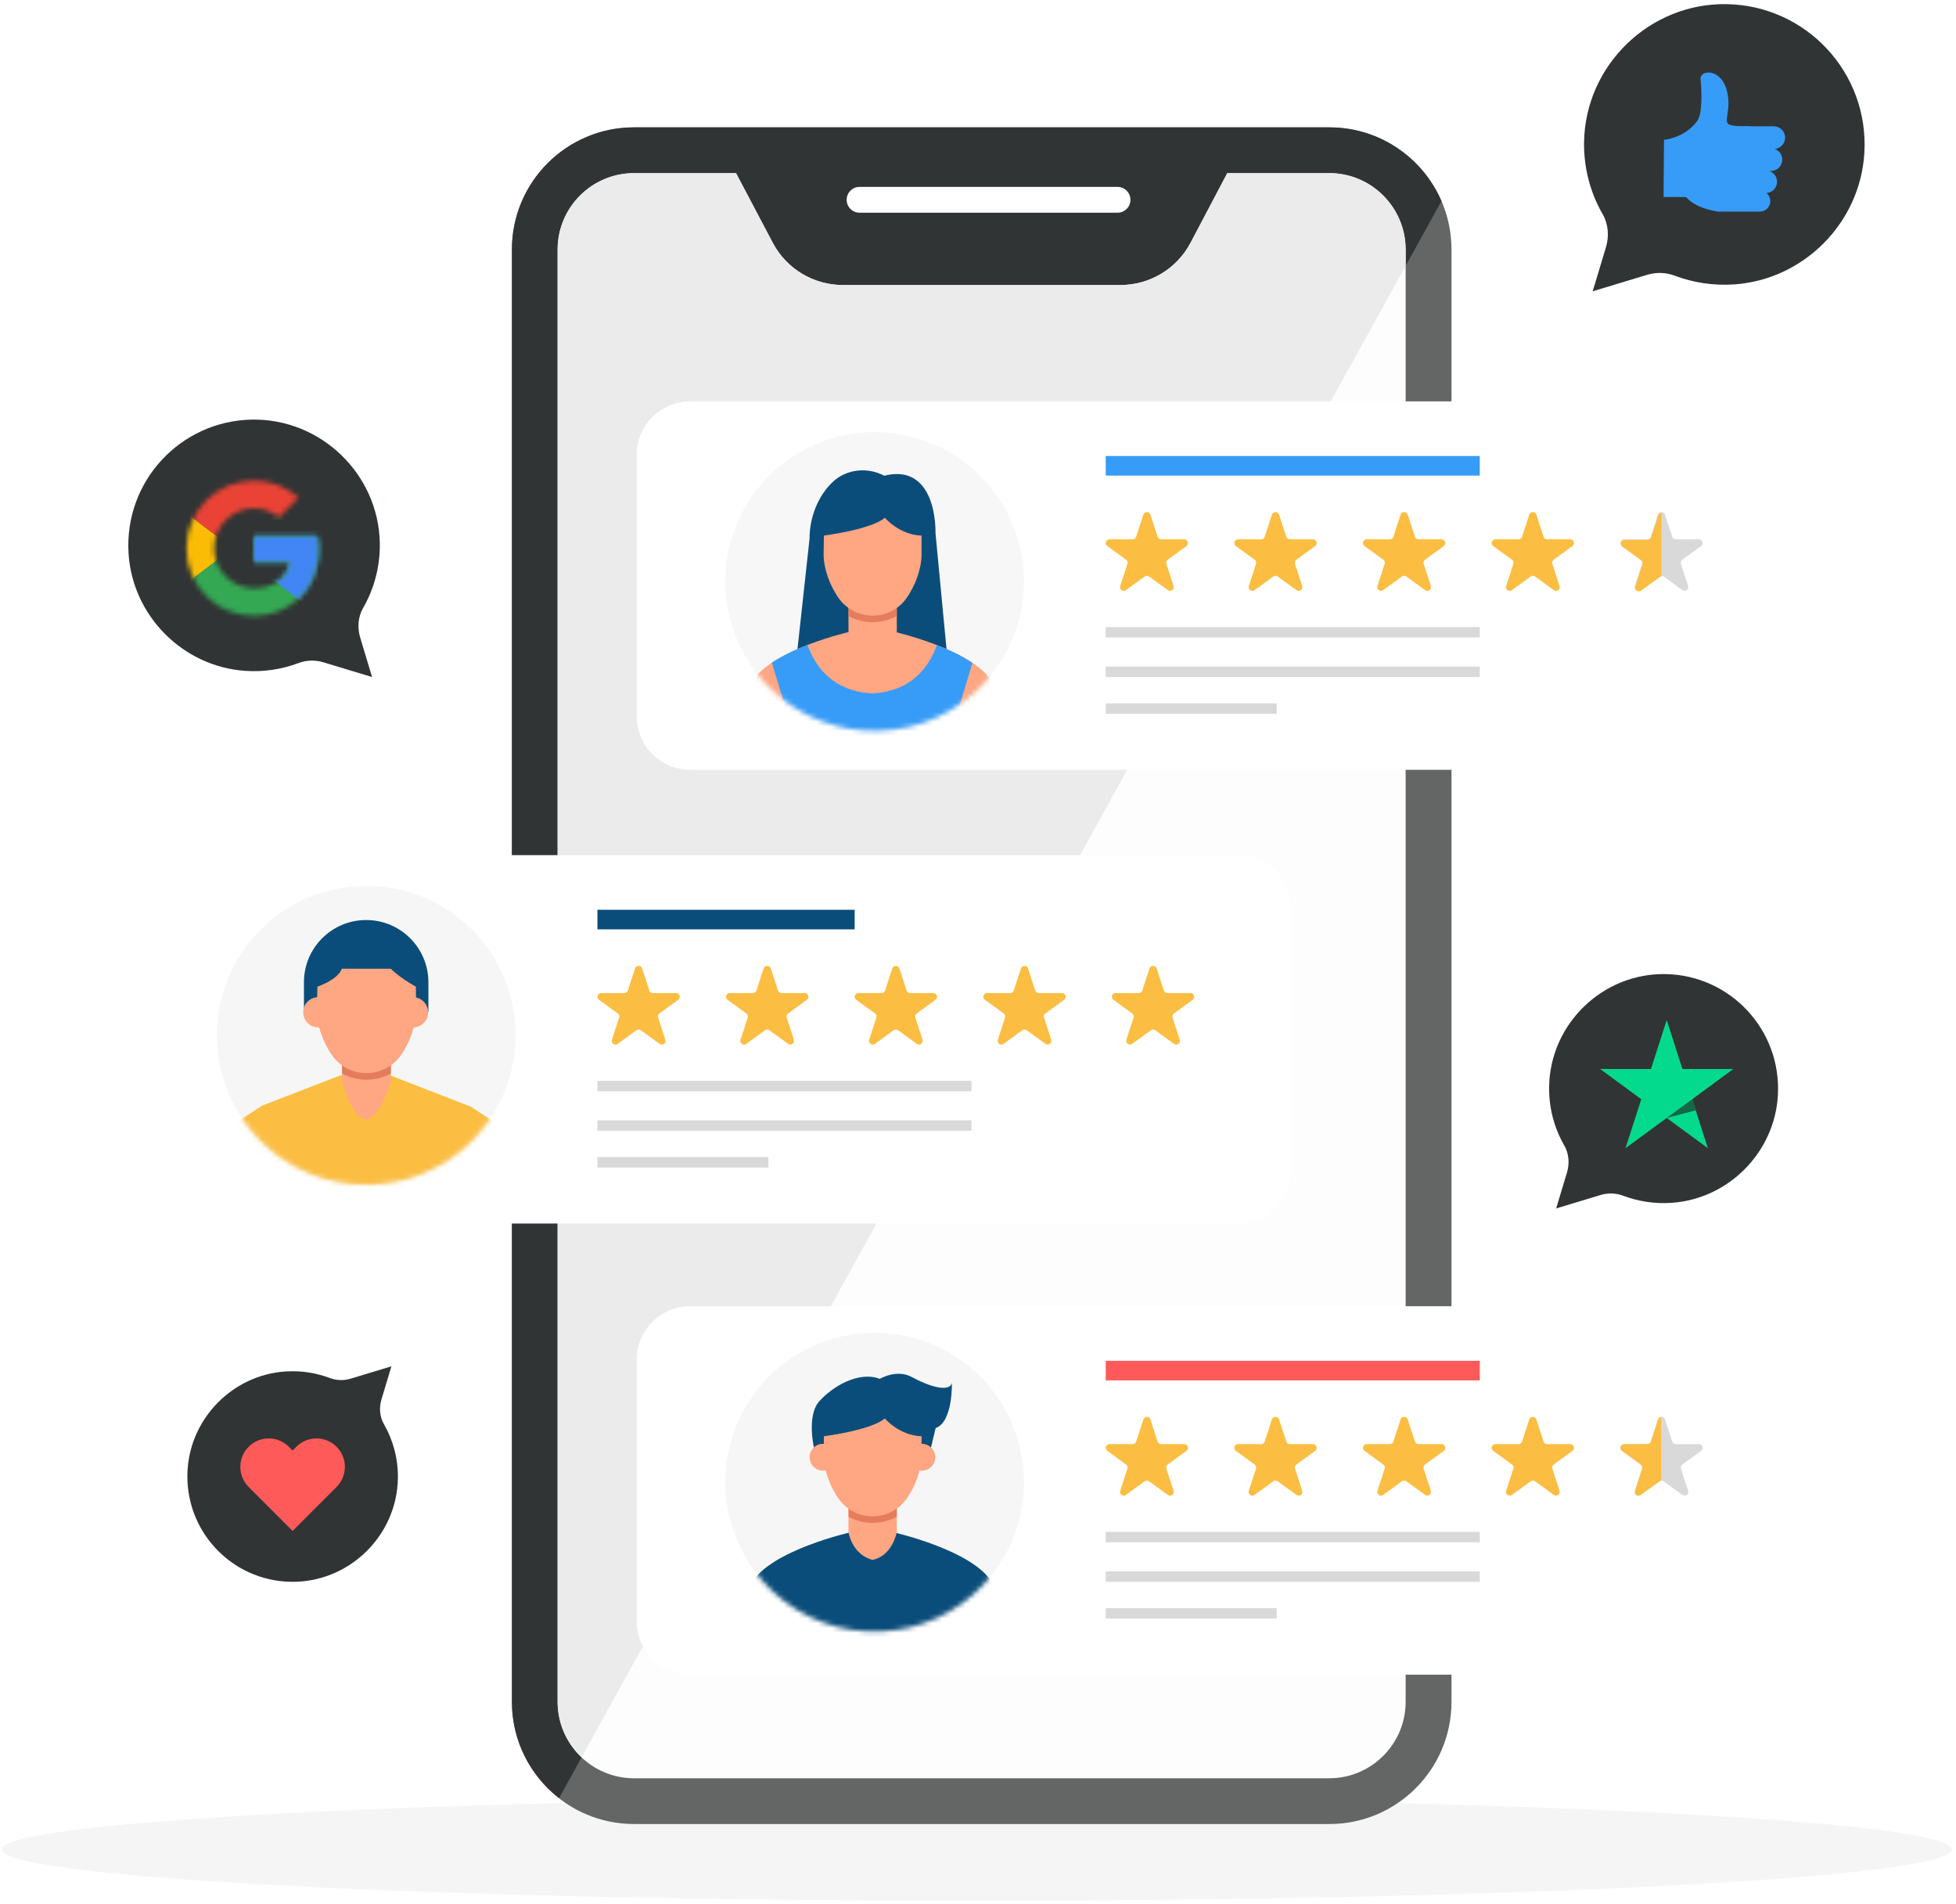 <svg width="408" height="397" viewBox="0 0 408 397" fill="none" xmlns="http://www.w3.org/2000/svg">
<g clip-path="url(#clip0_5243_12901)">
<path d="M407.127 385.693C407.127 379.78 316.072 374.988 203.743 374.988C91.415 374.988 0.359 379.78 0.359 385.693C0.359 391.606 91.415 396.397 203.743 396.397C316.072 396.397 407.127 391.606 407.127 385.693Z" fill="#E3E3E3" fill-opacity="0.37"/>
</g>
<g clip-path="url(#clip1_5243_12901)">
<path d="M277.287 26.56H132.258C118.187 26.56 106.781 37.966 106.781 52.036V354.91C106.781 368.98 118.187 380.387 132.258 380.387H277.287C291.358 380.387 302.764 368.98 302.764 354.91V52.036C302.764 37.966 291.358 26.56 277.287 26.56Z" fill="#646565"/>
<path d="M277.287 26.56H132.258C118.189 26.56 106.781 37.968 106.781 52.036V354.91C106.781 363.076 110.635 370.324 116.614 374.988L300.669 41.928C296.754 32.891 287.762 26.56 277.287 26.56Z" fill="#313434"/>
<path d="M233.106 38.977H179.293C177.81 38.977 176.602 40.185 176.602 41.668C176.602 43.151 177.81 44.36 179.293 44.36H233.106C234.589 44.36 235.797 43.151 235.797 41.668C235.797 40.185 234.589 38.977 233.106 38.977Z" fill="white"/>
<path d="M277.284 36.102H255.997L248.336 50.614C245.476 56.043 239.849 59.438 233.717 59.438H175.806C169.674 59.438 164.046 56.043 161.187 50.614L153.525 36.102H132.239C123.461 36.102 116.305 43.243 116.305 52.036V354.91C116.305 363.688 123.446 370.844 132.239 370.844H277.269C286.046 370.844 293.203 363.703 293.203 354.91V52.036C293.203 43.259 286.061 36.102 277.269 36.102H277.284Z" fill="#FDFDFD"/>
<g style="mix-blend-mode:multiply" opacity="0.85">
<path d="M293.226 52.036V55.4L121.313 366.471C118.24 363.55 116.328 359.452 116.328 354.895V52.036C116.328 43.243 123.485 36.102 132.247 36.102H153.534L161.18 50.629C164.055 56.058 169.667 59.438 175.814 59.438H233.725C239.857 59.438 245.469 56.043 248.344 50.629L255.99 36.102H277.277C286.054 36.102 293.196 43.259 293.196 52.036H293.226Z" fill="#E8E8E8"/>
</g>
<g filter="url(#filter0_d_5243_12901)">
<path d="M364.265 81.703H143.953C137.796 81.703 132.805 86.694 132.805 92.851V147.382C132.805 153.539 137.796 158.53 143.953 158.53H364.265C370.422 158.53 375.413 153.539 375.413 147.382V92.851C375.413 86.694 370.422 81.703 364.265 81.703Z" fill="white"/>
</g>
<path d="M239.962 107.332L241.46 111.935C241.567 112.256 241.858 112.47 242.194 112.47H247.027C247.776 112.47 248.097 113.434 247.485 113.877L243.571 116.721C243.295 116.92 243.188 117.272 243.295 117.593L244.794 122.196C245.023 122.915 244.213 123.511 243.601 123.068L239.686 120.223C239.411 120.024 239.044 120.024 238.769 120.223L234.854 123.068C234.242 123.511 233.417 122.915 233.661 122.196L235.16 117.593C235.267 117.272 235.16 116.92 234.885 116.721L230.97 113.877C230.358 113.434 230.679 112.47 231.429 112.47H236.261C236.597 112.47 236.903 112.256 236.995 111.935L238.494 107.332C238.723 106.613 239.748 106.613 239.977 107.332H239.962Z" fill="#FBBE42"/>
<path d="M266.805 107.332L268.303 111.935C268.41 112.256 268.701 112.47 269.037 112.47H273.87C274.619 112.47 274.94 113.434 274.328 113.877L270.414 116.721C270.138 116.92 270.031 117.272 270.123 117.593L271.622 122.196C271.851 122.915 271.041 123.511 270.429 123.068L266.514 120.223C266.239 120.024 265.872 120.024 265.597 120.223L261.682 123.068C261.07 123.511 260.244 122.915 260.489 122.196L261.988 117.593C262.095 117.272 261.988 116.92 261.697 116.721L257.782 113.877C257.171 113.434 257.492 112.47 258.241 112.47H263.073C263.41 112.47 263.716 112.256 263.808 111.935L265.306 107.332C265.536 106.613 266.56 106.613 266.789 107.332H266.805Z" fill="#FBBE42"/>
<path d="M293.641 107.332L295.139 111.935C295.246 112.256 295.537 112.47 295.873 112.47H300.706C301.455 112.47 301.776 113.434 301.164 113.877L297.25 116.721C296.974 116.92 296.867 117.272 296.959 117.593L298.458 122.196C298.687 122.915 297.877 123.511 297.265 123.068L293.35 120.223C293.075 120.024 292.708 120.024 292.433 120.223L288.518 123.068C287.906 123.511 287.08 122.915 287.325 122.196L288.824 117.593C288.931 117.272 288.824 116.92 288.533 116.721L284.618 113.877C284.007 113.434 284.328 112.47 285.077 112.47H289.909C290.246 112.47 290.552 112.256 290.643 111.935L292.142 107.332C292.371 106.613 293.396 106.613 293.625 107.332H293.641Z" fill="#FBBE42"/>
<path d="M320.469 107.332L321.968 111.935C322.075 112.256 322.365 112.47 322.702 112.47H327.534C328.283 112.47 328.604 113.434 327.993 113.877L324.078 116.721C323.803 116.92 323.696 117.272 323.803 117.593L325.301 122.196C325.531 122.915 324.72 123.511 324.109 123.068L320.194 120.223C319.919 120.024 319.552 120.024 319.276 120.223L315.362 123.068C314.75 123.511 313.924 122.915 314.169 122.196L315.667 117.593C315.774 117.272 315.667 116.92 315.377 116.721L311.462 113.877C310.85 113.434 311.172 112.47 311.921 112.47H316.753C317.09 112.47 317.395 112.256 317.487 111.935L318.986 107.332C319.215 106.613 320.24 106.613 320.469 107.332Z" fill="#FBBE42"/>
<path d="M347.305 107.332L348.803 111.935C348.91 112.256 349.201 112.47 349.537 112.47H354.37C355.119 112.47 355.44 113.434 354.828 113.877L350.914 116.721C350.638 116.92 350.531 117.272 350.623 117.593L352.122 122.196C352.351 122.915 351.541 123.511 350.929 123.068L347.014 120.223C346.739 120.024 346.372 120.024 346.097 120.223L342.182 123.068C341.57 123.511 340.744 122.915 340.989 122.196L342.488 117.593C342.595 117.272 342.488 116.92 342.197 116.721L338.282 113.877C337.671 113.434 337.992 112.47 338.741 112.47H343.573C343.91 112.47 344.216 112.256 344.307 111.935L345.806 107.332C346.036 106.613 347.06 106.613 347.289 107.332H347.305Z" fill="#D9D9D9"/>
<path d="M346.543 106.946C346.283 106.992 346.023 107.145 345.931 107.45L344.432 112.053C344.325 112.375 344.035 112.589 343.698 112.589H338.866C338.117 112.589 337.796 113.552 338.407 113.995L342.322 116.84C342.597 117.039 342.705 117.39 342.613 117.711L341.114 122.314C340.885 123.033 341.695 123.629 342.307 123.186L346.222 120.342C346.313 120.265 346.436 120.25 346.558 120.235V106.946H346.543Z" fill="#FBBE42"/>
<path d="M308.661 130.775H230.641V132.946H308.661V130.775Z" fill="#D9D9D9"/>
<path d="M308.661 95.099H230.641V99.181H308.661V95.099Z" fill="#379CF7"/>
<path d="M308.661 139.017H230.641V141.189H308.661V139.017Z" fill="#D9D9D9"/>
<path d="M266.302 146.678H230.641V148.85H266.302V146.678Z" fill="#D9D9D9"/>
<path d="M189.533 151.597C206.284 147.677 216.686 130.92 212.766 114.169C208.846 97.418 192.089 87.016 175.338 90.936C158.587 94.856 148.185 111.613 152.105 128.364C156.025 145.115 172.782 155.517 189.533 151.597Z" fill="#F7F7F7"/>
<mask id="mask0_5243_12901" style="mask-type:luminance" maskUnits="userSpaceOnUse" x="151" y="90" width="63" height="63">
<path d="M189.533 151.597C206.284 147.677 216.686 130.92 212.766 114.169C208.846 97.418 192.089 87.016 175.338 90.936C158.587 94.856 148.185 111.613 152.105 128.364C156.025 145.115 172.782 155.517 189.533 151.597Z" fill="white"/>
</mask>
<g mask="url(#mask0_5243_12901)">
<path d="M197.887 140.134L195.15 111.354C195.15 103.983 192.26 97.209 184.461 99.212C180.929 97.362 176.54 97.79 173.665 100.542C170.622 103.448 168.863 107.867 168.863 112.317L165.805 140.302L197.887 140.134Z" fill="#0A4D7A"/>
<path d="M187.062 125.346V131.677C187.062 131.677 186.175 136.632 182 137.473C177.657 136.326 176.984 131.677 176.984 131.677V125.346H187.062Z" fill="#FFA683"/>
<path d="M187.062 124.444V128.481C185.533 129.307 183.805 129.75 182.031 129.75C180.257 129.75 178.514 129.307 177 128.481V124.444H187.077H187.062Z" fill="#E57C5C"/>
<path d="M192.227 111.69C187.594 111.553 184.566 107.974 184.566 107.974C181.737 110.436 171.858 111.69 171.858 111.69L171.797 115.59C171.797 118.526 173.036 122.104 175.023 124.857C176.644 127.089 179.259 128.389 182.012 128.389C184.765 128.389 187.395 127.089 189 124.857C190.988 122.104 192.227 118.526 192.227 115.59V111.69Z" fill="#FFA683"/>
<path d="M206.944 142.229C202.999 135.439 186.285 131.692 186.285 131.692L181.896 133.374L177.507 131.692C177.507 131.692 160.793 135.439 156.848 142.229L152 178.807L159.677 178.685L164.172 148.131C164.172 148.131 167.017 157.995 166.849 163.76C166.696 169.525 164.891 179.052 164.891 179.052H198.839C198.839 179.052 197.05 169.525 196.882 163.76C196.729 157.995 199.558 148.131 199.558 148.131L204.054 178.685L211.731 178.807L206.883 142.229H206.944Z" fill="#FFA683"/>
<path d="M195.422 134.537C194.092 138.344 190.651 144.171 181.935 144.614C173.203 144.155 169.762 138.298 168.432 134.491C165.878 135.485 163.217 136.723 161 138.191L163.997 148.131C163.997 148.131 164.089 148.299 164.135 148.391L164.181 148.131C164.181 148.131 164.303 148.575 164.502 149.278C164.532 149.385 164.563 149.508 164.594 149.63C165.374 152.612 166.994 159.371 166.872 163.76C166.719 169.525 164.915 179.052 164.915 179.052H198.863C198.863 179.052 197.074 169.525 196.906 163.76C196.753 157.995 199.582 148.131 199.582 148.131L199.643 148.559C199.704 148.406 199.781 148.254 199.857 148.131L202.839 138.237C200.637 136.754 197.976 135.5 195.407 134.506L195.422 134.537Z" fill="#379CF7"/>
</g>
<g filter="url(#filter1_d_5243_12901)">
<path d="M258.218 176.33H37.906C31.749 176.33 26.758 181.321 26.758 187.478V242.009C26.758 248.166 31.749 253.157 37.906 253.157H258.218C264.375 253.157 269.366 248.166 269.366 242.009V187.478C269.366 181.321 264.375 176.33 258.218 176.33Z" fill="white"/>
</g>
<path d="M133.946 201.959L135.444 206.562C135.551 206.883 135.842 207.097 136.178 207.097H141.011C141.76 207.097 142.081 208.061 141.469 208.504L137.555 211.349C137.279 211.547 137.172 211.899 137.279 212.22L138.778 216.823C139.007 217.542 138.197 218.138 137.585 217.695L133.67 214.85C133.395 214.652 133.028 214.652 132.753 214.85L128.838 217.695C128.226 218.138 127.401 217.542 127.645 216.823L129.144 212.22C129.251 211.899 129.144 211.547 128.853 211.349L124.939 208.504C124.327 208.061 124.648 207.097 125.397 207.097H130.23C130.566 207.097 130.872 206.883 130.964 206.562L132.462 201.959C132.692 201.24 133.716 201.24 133.946 201.959Z" fill="#FBBE42"/>
<path d="M160.781 201.959L162.28 206.562C162.387 206.883 162.678 207.097 163.014 207.097H167.846C168.596 207.097 168.917 208.061 168.305 208.504L164.39 211.349C164.115 211.547 164.008 211.899 164.1 212.22L165.598 216.823C165.828 217.542 165.017 218.138 164.406 217.695L160.491 214.85C160.216 214.652 159.848 214.652 159.573 214.85L155.658 217.695C155.047 218.138 154.221 217.542 154.466 216.823L155.964 212.22C156.071 211.899 155.964 211.547 155.674 211.349L151.759 208.504C151.147 208.061 151.468 207.097 152.218 207.097H157.05C157.386 207.097 157.692 206.883 157.784 206.562L159.283 201.959C159.512 201.24 160.537 201.24 160.766 201.959H160.781Z" fill="#FBBE42"/>
<path d="M187.602 201.959L189.101 206.562C189.208 206.883 189.498 207.097 189.835 207.097H194.667C195.416 207.097 195.737 208.061 195.126 208.504L191.211 211.349C190.936 211.547 190.829 211.899 190.936 212.22L192.434 216.823C192.664 217.542 191.853 218.138 191.241 217.695L187.327 214.85C187.051 214.652 186.684 214.652 186.409 214.85L182.494 217.695C181.883 218.138 181.057 217.542 181.302 216.823L182.8 212.22C182.907 211.899 182.8 211.547 182.51 211.349L178.595 208.504C177.983 208.061 178.304 207.097 179.054 207.097H183.886C184.222 207.097 184.528 206.883 184.62 206.562L186.119 201.959C186.348 201.24 187.373 201.24 187.602 201.959Z" fill="#FBBE42"/>
<path d="M214.438 201.959L215.936 206.562C216.044 206.883 216.334 207.097 216.671 207.097H221.503C222.252 207.097 222.573 208.061 221.962 208.504L218.047 211.349C217.772 211.547 217.664 211.899 217.772 212.22L219.27 216.823C219.5 217.542 218.689 218.138 218.077 217.695L214.163 214.85C213.887 214.652 213.52 214.652 213.245 214.85L209.33 217.695C208.719 218.138 207.893 217.542 208.138 216.823L209.636 212.22C209.743 211.899 209.636 211.547 209.346 211.349L205.431 208.504C204.819 208.061 205.14 207.097 205.89 207.097H210.722C211.058 207.097 211.364 206.883 211.456 206.562L212.955 201.959C213.184 201.24 214.209 201.24 214.438 201.959Z" fill="#FBBE42"/>
<path d="M241.266 201.959L242.764 206.562C242.871 206.883 243.162 207.097 243.498 207.097H248.331C249.08 207.097 249.401 208.061 248.789 208.504L244.875 211.349C244.599 211.547 244.492 211.899 244.584 212.22L246.083 216.823C246.312 217.542 245.502 218.138 244.89 217.695L240.975 214.85C240.7 214.652 240.333 214.652 240.058 214.85L236.143 217.695C235.531 218.138 234.705 217.542 234.95 216.823L236.449 212.22C236.556 211.899 236.449 211.547 236.158 211.349L232.243 208.504C231.632 208.061 231.953 207.097 232.702 207.097H237.534C237.871 207.097 238.177 206.883 238.268 206.562L239.767 201.959C239.996 201.24 241.021 201.24 241.25 201.959H241.266Z" fill="#FBBE42"/>
<path d="M202.637 225.402H124.617V227.573H202.637V225.402Z" fill="#D9D9D9"/>
<path d="M178.273 189.726H124.617V193.809H178.273V189.726Z" fill="#0A4D7A"/>
<path d="M202.637 233.644H124.617V235.816H202.637V233.644Z" fill="#D9D9D9"/>
<path d="M160.278 241.306H124.617V243.477H160.278V241.306Z" fill="#D9D9D9"/>
<path d="M98.423 237.923C110.587 225.759 110.587 206.036 98.423 193.871C86.258 181.706 66.535 181.706 54.37 193.871C42.205 206.036 42.205 225.759 54.37 237.923C66.535 250.088 86.258 250.088 98.423 237.923Z" fill="#F6F6F6"/>
<mask id="mask1_5243_12901" style="mask-type:luminance" maskUnits="userSpaceOnUse" x="45" y="184" width="63" height="64">
<path d="M98.423 237.923C110.587 225.759 110.587 206.036 98.423 193.871C86.258 181.706 66.535 181.706 54.37 193.871C42.205 206.036 42.205 225.759 54.37 237.923C66.535 250.088 86.258 250.088 98.423 237.923Z" fill="white"/>
</mask>
<g mask="url(#mask1_5243_12901)">
<path d="M111.032 260.483L108.986 242.114C108.627 239.162 106.955 236.507 104.425 234.851L98.052 230.696L98.021 230.852V230.712L92.772 228.681L87.43 226.604L83.01 224.886L81.073 224.136L76.2 226.619L71.326 224.136L69.624 224.792L65.453 226.401L59.799 228.587L54.363 230.696V230.774L48.146 234.835C45.616 236.491 43.944 239.147 43.585 242.099L41.539 260.468H54.441L54.472 275.744H97.943L97.974 260.468H111.063L111.032 260.483Z" fill="#FBBE42"/>
<path d="M76.379 191.865C69.209 191.865 63.398 197.676 63.398 204.845V211.031H89.359V204.845C89.359 197.676 83.548 191.865 76.379 191.865Z" fill="#0A4D7A"/>
<path d="M81.528 220.715V225.26C81.528 225.26 81.497 225.401 81.45 225.62C80.778 228.291 78.513 233.477 76.28 233.43C74.062 233.383 71.875 228.088 71.375 225.37C71.375 225.292 71.359 225.245 71.359 225.245V220.699H81.528V220.715Z" fill="#FFA683"/>
<path d="M81.528 219.809V223.886C79.982 224.714 78.232 225.167 76.436 225.167C74.639 225.167 72.89 224.714 71.344 223.886V219.809H81.512H81.528Z" fill="#E57C5C"/>
<path d="M69.56 211.109C69.56 209.375 68.155 207.954 66.405 207.954C64.656 207.954 63.25 209.359 63.25 211.109C63.25 212.858 64.656 214.264 66.405 214.264C68.155 214.264 69.56 212.858 69.56 211.109Z" fill="#FFA683"/>
<path d="M89.295 211.109C89.295 209.375 87.889 207.954 86.14 207.954C84.39 207.954 82.984 209.359 82.984 211.109C82.984 212.858 84.39 214.264 86.14 214.264C87.889 214.264 89.295 212.858 89.295 211.109Z" fill="#FFA683"/>
<path d="M86.759 205.767C83.041 203.689 81.526 202.018 81.526 202.018H71.311C70.483 204.33 66.203 205.767 66.203 205.767L66.109 210.875C66.109 213.842 67.359 217.45 69.374 220.231C70.186 221.355 71.264 222.246 72.467 222.855C73.685 223.464 75.044 223.792 76.434 223.792C79.23 223.792 81.87 222.48 83.494 220.231C85.509 217.45 86.759 213.842 86.759 210.875V205.767Z" fill="#FFA683"/>
</g>
<g filter="url(#filter2_d_5243_12901)">
<path d="M364.265 270.406H143.953C137.796 270.406 132.805 275.397 132.805 281.554V336.086C132.805 342.242 137.796 347.233 143.953 347.233H364.265C370.422 347.233 375.413 342.242 375.413 336.086V281.554C375.413 275.397 370.422 270.406 364.265 270.406Z" fill="white"/>
</g>
<path d="M239.962 296.02L241.46 300.623C241.567 300.944 241.858 301.159 242.194 301.159H247.027C247.776 301.159 248.097 302.122 247.485 302.565L243.571 305.41C243.295 305.609 243.188 305.96 243.295 306.281L244.794 310.884C245.023 311.603 244.213 312.199 243.601 311.756L239.686 308.912C239.411 308.713 239.044 308.713 238.769 308.912L234.854 311.756C234.242 312.199 233.417 311.603 233.661 310.884L235.16 306.281C235.267 305.96 235.16 305.609 234.885 305.41L230.97 302.565C230.358 302.122 230.679 301.159 231.429 301.159H236.261C236.597 301.159 236.903 300.944 236.995 300.623L238.494 296.02C238.723 295.302 239.748 295.302 239.977 296.02H239.962Z" fill="#FBBE42"/>
<path d="M266.805 296.02L268.303 300.623C268.41 300.944 268.701 301.159 269.037 301.159H273.87C274.619 301.159 274.94 302.122 274.328 302.565L270.414 305.41C270.138 305.609 270.031 305.96 270.123 306.281L271.622 310.884C271.851 311.603 271.041 312.199 270.429 311.756L266.514 308.912C266.239 308.713 265.872 308.713 265.597 308.912L261.682 311.756C261.07 312.199 260.244 311.603 260.489 310.884L261.988 306.281C262.095 305.96 261.988 305.609 261.697 305.41L257.782 302.565C257.171 302.122 257.492 301.159 258.241 301.159H263.073C263.41 301.159 263.716 300.944 263.808 300.623L265.306 296.02C265.536 295.302 266.56 295.302 266.789 296.02H266.805Z" fill="#FBBE42"/>
<path d="M293.641 296.02L295.139 300.623C295.246 300.944 295.537 301.159 295.873 301.159H300.706C301.455 301.159 301.776 302.122 301.164 302.565L297.25 305.41C296.974 305.609 296.867 305.96 296.959 306.281L298.458 310.884C298.687 311.603 297.877 312.199 297.265 311.756L293.35 308.912C293.075 308.713 292.708 308.713 292.433 308.912L288.518 311.756C287.906 312.199 287.08 311.603 287.325 310.884L288.824 306.281C288.931 305.96 288.824 305.609 288.533 305.41L284.618 302.565C284.007 302.122 284.328 301.159 285.077 301.159H289.909C290.246 301.159 290.552 300.944 290.643 300.623L292.142 296.02C292.371 295.302 293.396 295.302 293.625 296.02H293.641Z" fill="#FBBE42"/>
<path d="M320.469 296.02L321.968 300.623C322.075 300.944 322.365 301.159 322.702 301.159H327.534C328.283 301.159 328.604 302.122 327.993 302.565L324.078 305.41C323.803 305.609 323.696 305.96 323.803 306.281L325.301 310.884C325.531 311.603 324.72 312.199 324.109 311.756L320.194 308.912C319.919 308.713 319.552 308.713 319.276 308.912L315.362 311.756C314.75 312.199 313.924 311.603 314.169 310.884L315.667 306.281C315.774 305.96 315.667 305.609 315.377 305.41L311.462 302.565C310.85 302.122 311.172 301.159 311.921 301.159H316.753C317.09 301.159 317.395 300.944 317.487 300.623L318.986 296.02C319.215 295.302 320.24 295.302 320.469 296.02Z" fill="#FBBE42"/>
<path d="M347.305 296.02L348.803 300.623C348.91 300.944 349.201 301.159 349.537 301.159H354.37C355.119 301.159 355.44 302.122 354.828 302.565L350.914 305.41C350.638 305.609 350.531 305.96 350.623 306.281L352.122 310.884C352.351 311.603 351.541 312.199 350.929 311.756L347.014 308.912C346.739 308.713 346.372 308.713 346.097 308.912L342.182 311.756C341.57 312.199 340.744 311.603 340.989 310.884L342.488 306.281C342.595 305.96 342.488 305.609 342.197 305.41L338.282 302.565C337.671 302.122 337.992 301.159 338.741 301.159H343.573C343.91 301.159 344.216 300.944 344.307 300.623L345.806 296.02C346.036 295.302 347.06 295.302 347.289 296.02H347.305Z" fill="#D9D9D9"/>
<path d="M346.48 295.531C346.22 295.577 345.96 295.73 345.869 296.036L344.37 300.639C344.263 300.96 343.972 301.174 343.636 301.174H338.804C338.054 301.174 337.733 302.137 338.345 302.581L342.26 305.425C342.535 305.624 342.642 305.976 342.55 306.297L341.052 310.9C340.822 311.618 341.633 312.215 342.244 311.771L346.159 308.927C346.251 308.85 346.373 308.835 346.496 308.82V295.531H346.48Z" fill="#FBBE42"/>
<path d="M308.661 319.463H230.641V321.635H308.661V319.463Z" fill="#D9D9D9"/>
<path d="M308.661 283.787H230.641V287.87H308.661V283.787Z" fill="#FF5A5A"/>
<path d="M308.661 327.706H230.641V329.877H308.661V327.706Z" fill="#D9D9D9"/>
<path d="M266.302 335.367H230.641V337.538H266.302V335.367Z" fill="#D9D9D9"/>
<path d="M209.006 325.365C217.99 310.693 213.379 291.517 198.708 282.533C184.036 273.549 164.86 278.16 155.876 292.832C146.892 307.503 151.503 326.68 166.175 335.663C180.846 344.647 200.023 340.036 209.006 325.365Z" fill="#F6F6F6"/>
<mask id="mask2_5243_12901" style="mask-type:luminance" maskUnits="userSpaceOnUse" x="151" y="277" width="63" height="64">
<path d="M209.006 325.365C217.99 310.693 213.379 291.517 198.708 282.533C184.036 273.549 164.86 278.16 155.876 292.832C146.892 307.503 151.503 326.68 166.175 335.663C180.846 344.647 200.023 340.036 209.006 325.365Z" fill="white"/>
</mask>
<g mask="url(#mask2_5243_12901)">
<path d="M169.891 302.428C169.891 302.428 168.117 295.363 170.869 292.259C173.622 289.154 179.081 285.867 183.531 287.549C183.531 287.549 187.033 285.423 190.244 287.197C193.44 288.971 198.059 290.531 198.548 288.39C198.548 288.39 198.808 296.525 195.168 297.81L193.654 304.079H170.334L169.891 302.443V302.428Z" fill="#0A4D7A"/>
<path d="M206.944 330.06C202.999 323.271 186.285 319.524 186.285 319.524L181.896 321.206L177.507 319.524C177.507 319.524 160.793 323.271 156.848 330.06L152 366.639L159.677 366.517L164.172 335.963C164.172 335.963 167.017 345.827 166.849 351.592C166.696 357.357 164.891 366.884 164.891 366.884H198.839C198.839 366.884 197.05 357.357 196.882 351.592C196.729 345.827 199.558 335.963 199.558 335.963L204.054 366.517L211.731 366.639L206.883 330.06H206.944Z" fill="#0A4D7A"/>
<path d="M187.062 313.178V319.509C187.062 319.509 186.175 324.464 182 325.305C177.657 324.158 176.984 319.509 176.984 319.509V313.178H187.062Z" fill="#FFA683"/>
<path d="M187.062 312.276V316.313C185.533 317.139 183.805 317.582 182.031 317.582C180.257 317.582 178.514 317.139 177 316.313V312.276H187.077H187.062Z" fill="#E57C5C"/>
<path d="M192.227 299.522C187.594 299.385 184.566 295.806 184.566 295.806C181.737 298.268 171.858 299.522 171.858 299.522L171.797 303.422C171.797 306.358 173.036 309.936 175.023 312.689C176.644 314.921 179.259 316.221 182.012 316.221C184.765 316.221 187.395 314.921 189 312.689C190.988 309.936 192.227 306.358 192.227 303.422V299.522Z" fill="#FFA683"/>
<path d="M174.464 303.896C174.464 305.44 173.21 306.694 171.666 306.694C170.121 306.694 168.867 305.44 168.867 303.896C168.867 302.351 170.121 301.097 171.666 301.097C173.21 301.097 174.464 302.351 174.464 303.896Z" fill="#FFA683"/>
<path d="M195.089 303.896C195.089 305.44 193.835 306.694 192.291 306.694C190.746 306.694 189.492 305.44 189.492 303.896C189.492 302.351 190.746 301.097 192.291 301.097C193.835 301.097 195.089 302.351 195.089 303.896Z" fill="#FFA683"/>
</g>
<path d="M75.775 126.725C78.026 122.787 79.296 118.195 79.224 113.295C78.988 98.904 66.938 87.253 52.546 87.507C37.719 87.761 25.905 100.301 26.812 115.382C27.611 128.394 38.119 138.993 51.112 139.9C55.051 140.172 58.807 139.574 62.237 138.285C63.889 137.65 65.703 137.595 67.409 138.104L77.608 141.189L75.122 132.931C74.505 130.863 74.687 128.612 75.757 126.743L75.775 126.725Z" fill="#313434"/>
<mask id="mask3_5243_12901" style="mask-type:luminance" maskUnits="userSpaceOnUse" x="38" y="100" width="29" height="29">
<path d="M66.139 111.782H52.999V117.23H60.563C59.858 120.691 56.909 122.678 52.999 122.678C48.385 122.678 44.667 118.961 44.667 114.346C44.667 109.731 48.385 106.014 52.999 106.014C54.986 106.014 56.781 106.719 58.191 107.872L62.293 103.77C59.793 101.591 56.589 100.245 52.999 100.245C45.18 100.245 38.898 106.526 38.898 114.346C38.898 122.165 45.18 128.447 52.999 128.447C60.05 128.447 66.459 123.319 66.459 114.346C66.459 113.513 66.331 112.615 66.139 111.782Z" fill="white"/>
</mask>
<g mask="url(#mask3_5243_12901)">
<path d="M37.617 122.678V106.014L48.513 114.346L37.617 122.678Z" fill="#FBBC05"/>
</g>
<mask id="mask4_5243_12901" style="mask-type:luminance" maskUnits="userSpaceOnUse" x="38" y="100" width="29" height="29">
<path d="M66.139 111.782H52.999V117.23H60.563C59.858 120.691 56.909 122.678 52.999 122.678C48.385 122.678 44.667 118.961 44.667 114.346C44.667 109.731 48.385 106.014 52.999 106.014C54.986 106.014 56.781 106.719 58.191 107.872L62.293 103.77C59.793 101.591 56.589 100.245 52.999 100.245C45.18 100.245 38.898 106.526 38.898 114.346C38.898 122.165 45.18 128.447 52.999 128.447C60.05 128.447 66.459 123.319 66.459 114.346C66.459 113.513 66.331 112.615 66.139 111.782Z" fill="white"/>
</mask>
<g mask="url(#mask4_5243_12901)">
<path d="M37.617 106.014L48.513 114.346L53 110.436L68.383 107.936V98.963H37.617V106.014Z" fill="#EA4335"/>
</g>
<mask id="mask5_5243_12901" style="mask-type:luminance" maskUnits="userSpaceOnUse" x="38" y="100" width="29" height="29">
<path d="M66.139 111.782H52.999V117.23H60.563C59.858 120.691 56.909 122.678 52.999 122.678C48.385 122.678 44.667 118.961 44.667 114.346C44.667 109.731 48.385 106.014 52.999 106.014C54.986 106.014 56.781 106.719 58.191 107.872L62.293 103.77C59.793 101.591 56.589 100.245 52.999 100.245C45.18 100.245 38.898 106.526 38.898 114.346C38.898 122.165 45.18 128.447 52.999 128.447C60.05 128.447 66.459 123.319 66.459 114.346C66.459 113.513 66.331 112.615 66.139 111.782Z" fill="white"/>
</mask>
<g mask="url(#mask5_5243_12901)">
<path d="M37.617 122.678L56.846 107.936L61.909 108.577L68.383 98.963V129.729H37.617V122.678Z" fill="#34A853"/>
</g>
<mask id="mask6_5243_12901" style="mask-type:luminance" maskUnits="userSpaceOnUse" x="38" y="100" width="29" height="29">
<path d="M66.139 111.782H52.999V117.23H60.563C59.858 120.691 56.909 122.678 52.999 122.678C48.385 122.678 44.667 118.961 44.667 114.346C44.667 109.731 48.385 106.014 52.999 106.014C54.986 106.014 56.781 106.719 58.191 107.872L62.293 103.77C59.793 101.591 56.589 100.245 52.999 100.245C45.18 100.245 38.898 106.526 38.898 114.346C38.898 122.165 45.18 128.447 52.999 128.447C60.05 128.447 66.459 123.319 66.459 114.346C66.459 113.513 66.331 112.615 66.139 111.782Z" fill="white"/>
</mask>
<g mask="url(#mask6_5243_12901)">
<path d="M68.371 129.729L48.501 114.346L45.938 112.423L68.371 106.014V129.729Z" fill="#4285F4"/>
</g>
<path d="M80.111 297.045C81.995 300.341 83.058 304.185 82.998 308.287C82.8 320.333 72.713 330.086 60.666 329.874C48.255 329.661 38.365 319.164 39.125 306.54C39.793 295.647 48.589 286.776 59.466 286.016C62.763 285.788 65.907 286.289 68.778 287.368C70.161 287.9 71.68 287.945 73.108 287.52L81.645 284.937L79.564 291.85C79.048 293.581 79.2 295.465 80.096 297.03L80.111 297.045Z" fill="#313434"/>
<path d="M51.867 301.711C54.182 299.395 57.934 299.395 60.25 301.711L61.034 302.495L61.818 301.711C62.976 300.553 64.495 299.974 66.015 299.974C67.535 299.974 69.043 300.553 70.201 301.711C72.516 304.027 72.516 307.778 70.201 310.094L69.417 310.878L61.034 319.261L52.651 310.878L51.867 310.094C50.709 308.936 50.13 307.416 50.13 305.908C50.13 304.401 50.709 302.869 51.867 301.711Z" fill="#FF5A5A"/>
<path d="M326.267 238.843C324.218 235.258 323.062 231.078 323.128 226.617C323.342 213.515 334.313 202.908 347.414 203.14C360.913 203.371 371.668 214.788 370.842 228.517C370.115 240.363 360.549 250.012 348.72 250.838C345.134 251.085 341.714 250.54 338.592 249.367C337.088 248.789 335.436 248.739 333.883 249.202L324.598 252.011L326.862 244.493C327.423 242.61 327.258 240.561 326.283 238.859L326.267 238.843Z" fill="#313434"/>
<g clip-path="url(#clip2_5243_12901)">
<path d="M361.549 222.935H350.937L347.659 212.721L344.369 222.936L333.758 222.925L342.352 229.244L339.064 239.447L347.659 233.139L356.243 239.447L352.965 229.244L361.549 222.935Z" fill="#04DA8D"/>
<path d="M353.7 231.555L352.962 229.245L347.656 233.139L353.7 231.555Z" fill="#126849"/>
</g>
<path d="M334.264 44.61C331.753 40.217 330.336 35.096 330.417 29.63C330.681 13.577 344.122 0.58 360.175 0.864C376.714 1.147 389.893 15.135 388.881 31.958C387.99 46.472 376.269 58.294 361.775 59.307C357.382 59.61 353.191 58.942 349.365 57.505C347.523 56.797 345.499 56.736 343.596 57.303L332.219 60.744L334.992 51.533C335.681 49.225 335.478 46.715 334.284 44.63L334.264 44.61Z" fill="#313434"/>
<path d="M370.167 31.066C371.391 30.975 372.354 29.95 372.354 28.711C372.354 27.396 371.299 26.341 369.984 26.341H365.35C365.121 26.311 364.876 26.295 364.647 26.295C362.139 26.326 362.001 26.295 361.053 26.096C359.035 25.668 361.405 23.206 360.151 18.71C358.897 14.215 354.524 14.475 354.722 16.57C354.937 18.665 355.181 23.665 354.004 25.255C351.373 28.834 347.092 29.155 347.092 29.155L347 41.067L351.679 41.098C353.79 43.499 357.766 44.019 358.178 44.08V44.126H363.699C363.699 44.126 363.775 44.126 363.806 44.126H367.094C368.287 44.126 369.265 43.162 369.265 41.954C369.265 41.266 368.944 40.654 368.455 40.257C369.693 40.18 370.672 39.156 370.672 37.902C370.672 36.847 369.984 35.96 369.036 35.654H369.388C370.703 35.654 371.758 34.599 371.758 33.284C371.758 32.244 371.1 31.372 370.167 31.051V31.066Z" fill="#379CF7"/>
</g>
<defs>
<filter id="filter0_d_5243_12901" x="127.805" y="78.703" width="252.609" height="86.827" filterUnits="userSpaceOnUse" color-interpolation-filters="sRGB">
<feFlood flood-opacity="0" result="BackgroundImageFix"/>
<feColorMatrix in="SourceAlpha" type="matrix" values="0 0 0 0 0 0 0 0 0 0 0 0 0 0 0 0 0 0 127 0" result="hardAlpha"/>
<feOffset dy="2"/>
<feGaussianBlur stdDeviation="2.5"/>
<feComposite in2="hardAlpha" operator="out"/>
<feColorMatrix type="matrix" values="0 0 0 0 0 0 0 0 0 0 0 0 0 0 0 0 0 0 0.07 0"/>
<feBlend mode="normal" in2="BackgroundImageFix" result="effect1_dropShadow_5243_12901"/>
<feBlend mode="normal" in="SourceGraphic" in2="effect1_dropShadow_5243_12901" result="shape"/>
</filter>
<filter id="filter1_d_5243_12901" x="21.758" y="173.33" width="252.609" height="86.827" filterUnits="userSpaceOnUse" color-interpolation-filters="sRGB">
<feFlood flood-opacity="0" result="BackgroundImageFix"/>
<feColorMatrix in="SourceAlpha" type="matrix" values="0 0 0 0 0 0 0 0 0 0 0 0 0 0 0 0 0 0 127 0" result="hardAlpha"/>
<feOffset dy="2"/>
<feGaussianBlur stdDeviation="2.5"/>
<feComposite in2="hardAlpha" operator="out"/>
<feColorMatrix type="matrix" values="0 0 0 0 0 0 0 0 0 0 0 0 0 0 0 0 0 0 0.07 0"/>
<feBlend mode="normal" in2="BackgroundImageFix" result="effect1_dropShadow_5243_12901"/>
<feBlend mode="normal" in="SourceGraphic" in2="effect1_dropShadow_5243_12901" result="shape"/>
</filter>
<filter id="filter2_d_5243_12901" x="127.805" y="267.406" width="252.609" height="86.827" filterUnits="userSpaceOnUse" color-interpolation-filters="sRGB">
<feFlood flood-opacity="0" result="BackgroundImageFix"/>
<feColorMatrix in="SourceAlpha" type="matrix" values="0 0 0 0 0 0 0 0 0 0 0 0 0 0 0 0 0 0 127 0" result="hardAlpha"/>
<feOffset dy="2"/>
<feGaussianBlur stdDeviation="2.5"/>
<feComposite in2="hardAlpha" operator="out"/>
<feColorMatrix type="matrix" values="0 0 0 0 0 0 0 0 0 0 0 0 0 0 0 0 0 0 0.07 0"/>
<feBlend mode="normal" in2="BackgroundImageFix" result="effect1_dropShadow_5243_12901"/>
<feBlend mode="normal" in="SourceGraphic" in2="effect1_dropShadow_5243_12901" result="shape"/>
</filter>
<clipPath id="clip0_5243_12901">
<rect width="406.768" height="21.409" fill="white" transform="translate(0.359 374.988)"/>
</clipPath>
<clipPath id="clip1_5243_12901">
<rect width="367" height="381" fill="white" transform="translate(21.969 0.065)"/>
</clipPath>
<clipPath id="clip2_5243_12901">
<rect width="29.016" height="29.016" fill="white" transform="translate(332.953 212.066)"/>
</clipPath>
</defs>
</svg>
